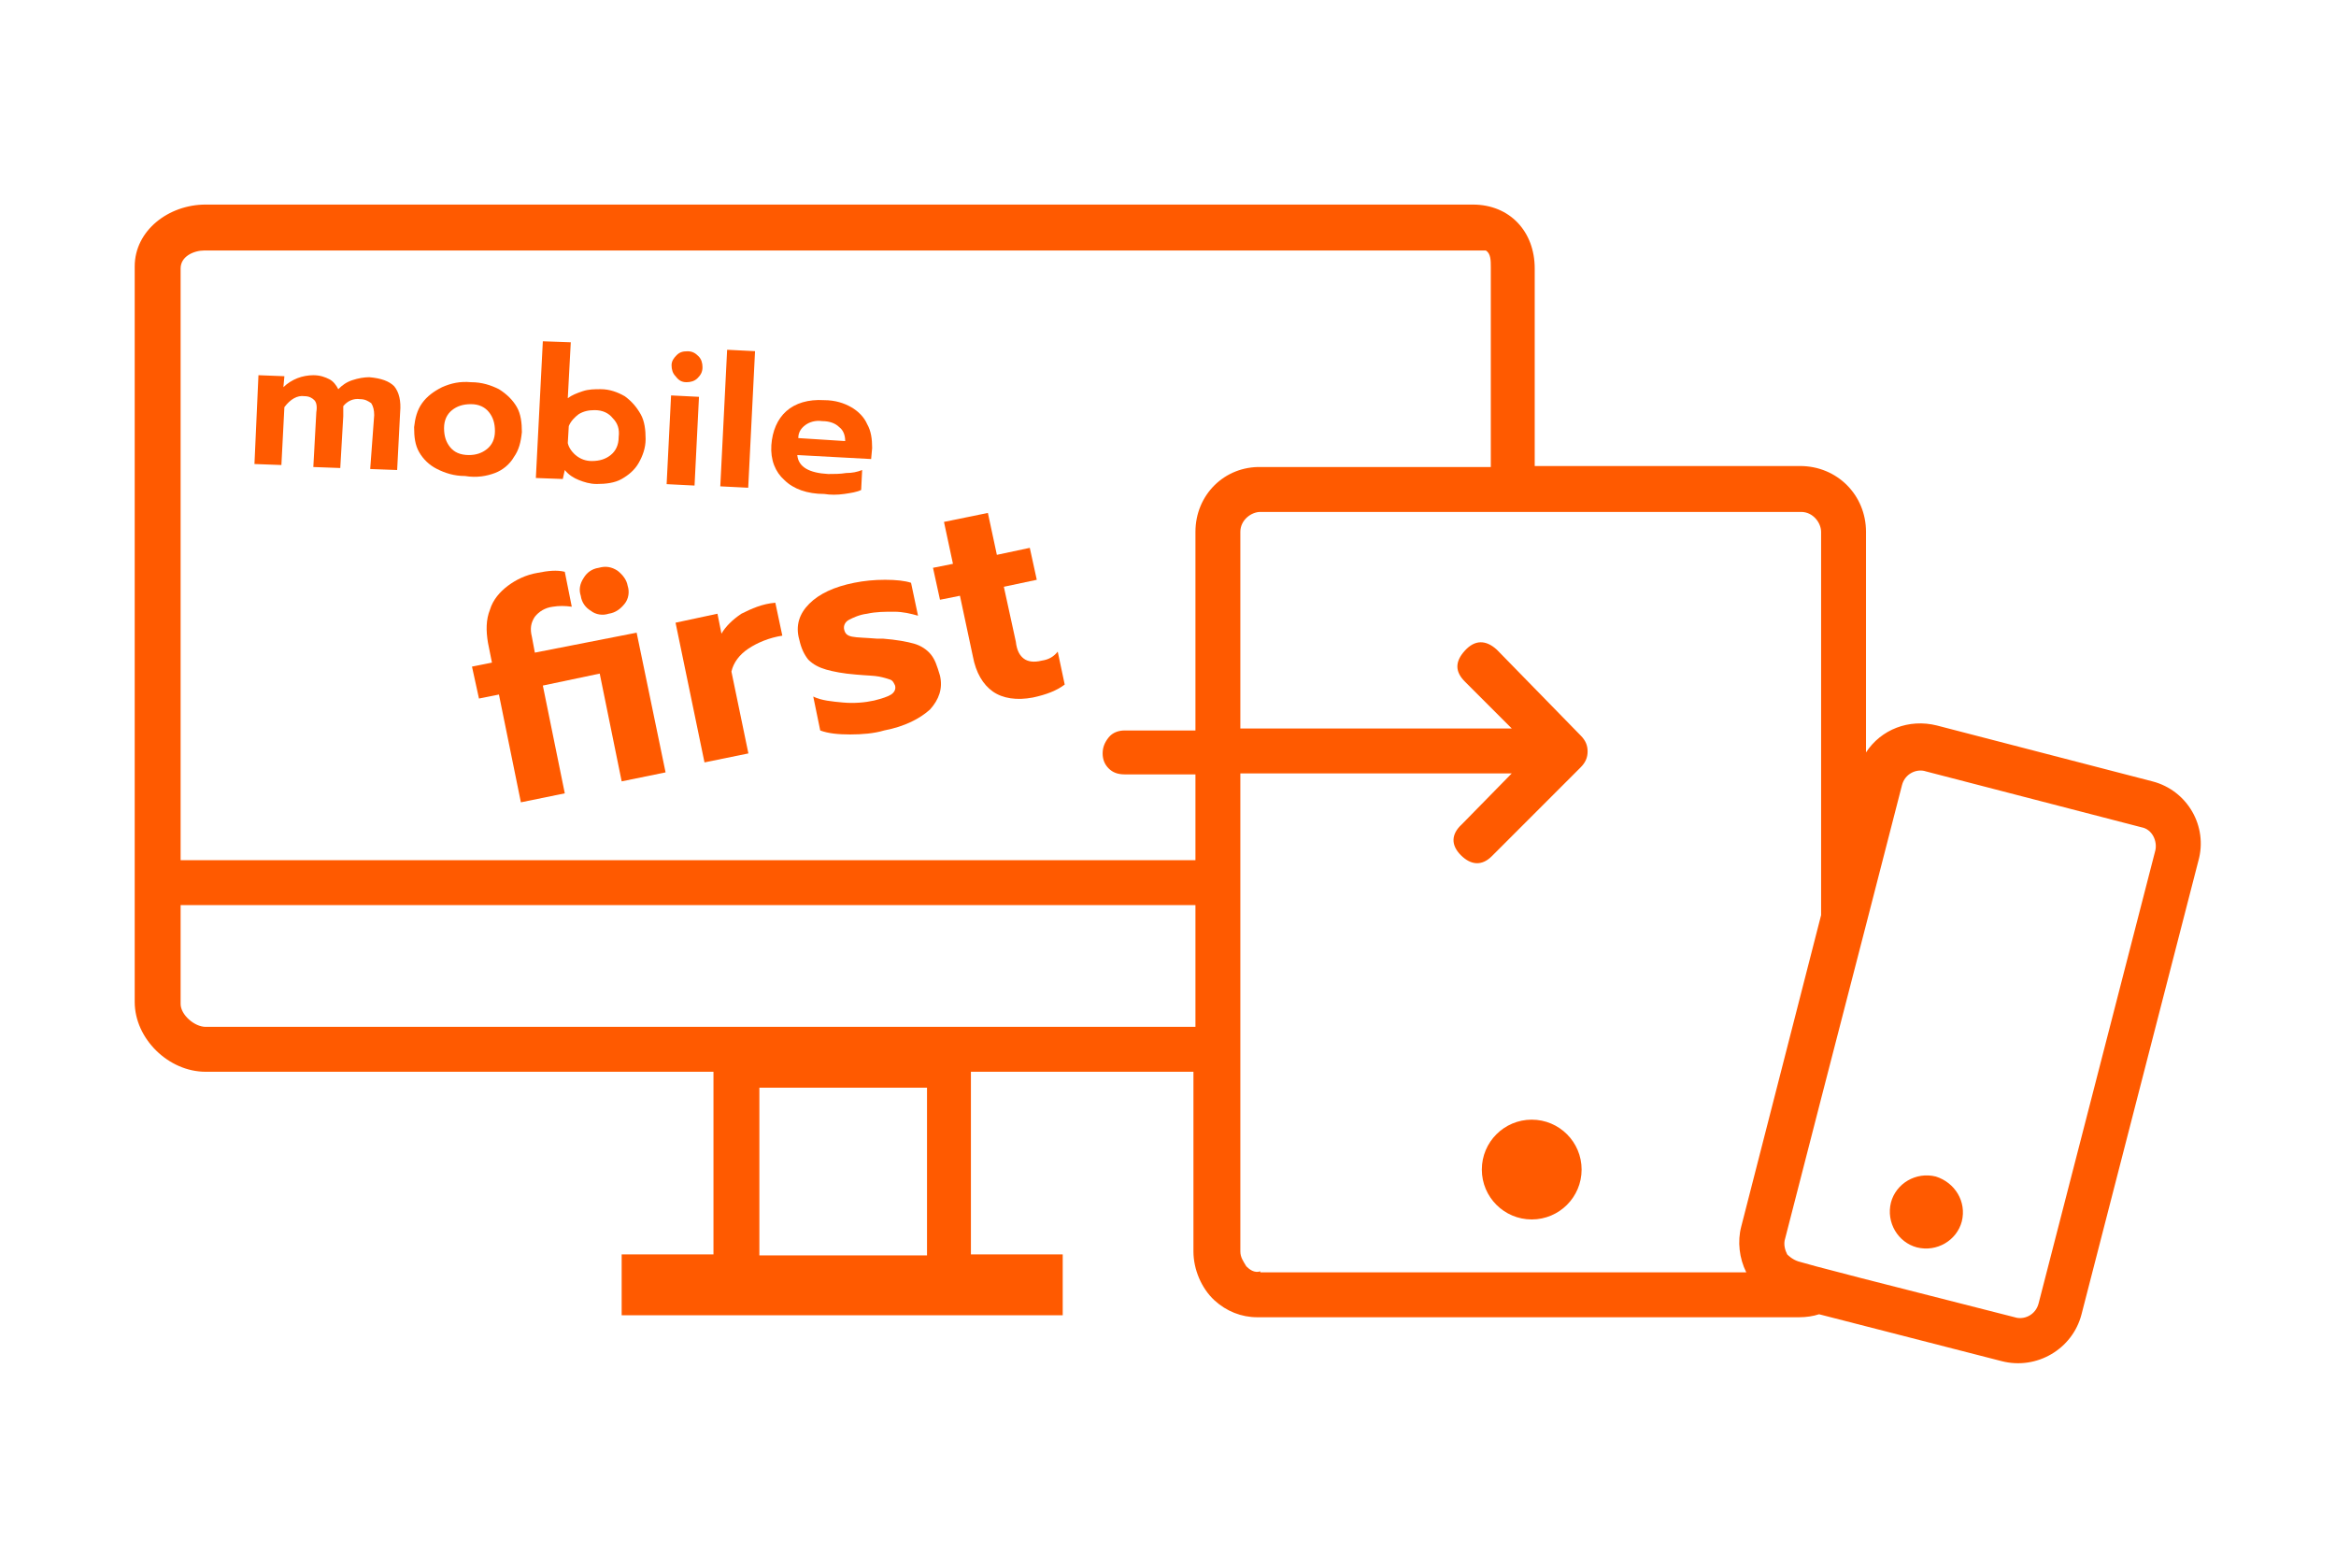 <?xml version="1.0" encoding="utf-8"?>
<!-- Generator: Adobe Illustrator 25.2.1, SVG Export Plug-In . SVG Version: 6.00 Build 0)  -->
<svg version="1.1" id="Livello_1" xmlns="http://www.w3.org/2000/svg" xmlns:xlink="http://www.w3.org/1999/xlink" x="0px" y="0px"
	 viewBox="0 0 234.1 157.1" style="enable-background:new 0 0 234.1 157.1;" xml:space="preserve">
<style type="text/css">
	.st0{fill:#ff5a00;}
</style>
<g>
	<circle class="st0" cx="153.5" cy="117.2" r="5"/>
	<path class="st0" d="M215.7,78.3l-21.6-5.6c-2.8-0.7-5.6,0.4-7.1,2.7V53.3c0-3.7-2.9-6.6-6.6-6.6h-26.6V26.9c0-3.7-2.5-6.4-6.2-6.4
		h-6.4h-3.7H102h-3.9H64.5H30.3h-9.7c-3.7,0-7.1,2.6-7.1,6.2v73.7c0,3.7,3.4,7,7.1,7h50.9v18.3h-9.2v6.1h44.2v-6.1h-9.2v-18.3h22.3
		v18c0,1.8,0.8,3.7,2.1,4.9c1.2,1.1,2.7,1.7,4.3,1.7c0,0,0.2,0,0.3,0h54c0.7,0,1.4-0.1,2-0.3l18.3,4.7c3.5,0.9,7.1-1.2,8-4.7
		l11.7-45.4C221.3,82.8,219.2,79.2,215.7,78.3z M119.8,53.3V73v0.2h-7.1c-0.6,0-1.2,0.2-1.6,0.7s-0.6,1-0.6,1.6s0.2,1.1,0.6,1.5
		s0.9,0.6,1.6,0.6h7.1v8.6H18.1V37.3V26.9c0-1.2,1.3-1.8,2.4-1.8h16.9h20.1h40.8h29.9h10.2h3.8h5.4h1.3c0.5,0.3,0.5,1,0.5,1.7v20
		h-23C122.7,46.7,119.8,49.6,119.8,53.3z M92.9,125.8H76.1V109h16.8V125.8z M20.6,102.9c-1.1,0-2.5-1.2-2.5-2.3v-9.9h101.7v12.2
		H20.6z M126.3,127.4c-0.6,0.2-1.1-0.2-1.4-0.5c-0.3-0.5-0.6-0.9-0.6-1.5v-18v-4.6V90.7v-4.6v-8.6h27.2l-5,5.1
		c-1.1,1-1.1,2.1-0.1,3.1s2.1,1.1,3.1,0.1l8.9-8.9c0.5-0.5,0.7-1,0.7-1.6s-0.2-1.1-0.7-1.6l-8.4-8.6c-1.1-1-2.2-1-3.2,0.1
		s-1,2.1,0,3.1l4.7,4.7h-27.2V73V53.3c0-1.2,1.1-2,2-2h23h4.6h26.6c1.2,0,2,1.1,2,2v38.4l-8,31.2c-0.4,1.5-0.2,3.2,0.5,4.6H126.3z
		 M216,85.2l-11.7,45.4c-0.3,1.2-1.5,1.7-2.4,1.4l-15.3-3.9l-4.6-1.2l-1.8-0.5c-0.6-0.2-1-0.6-1.1-0.7c-0.2-0.4-0.4-1-0.2-1.6
		l3.6-14l4.6-17.8l3.5-13.6c0.3-1.2,1.5-1.7,2.4-1.4l21.6,5.6C215.7,83.1,216.2,84.3,216,85.2z"/>
	<path class="st0" d="M194,117.9c-2-0.5-4,0.7-4.5,2.6c-0.5,2,0.7,4,2.6,4.5c2,0.5,4-0.7,4.5-2.6C197.1,120.4,195.9,118.5,194,117.9
		z"/>
	<path class="st0" d="M37,37.8c-0.5,0-1.1,0.1-1.7,0.3c-0.6,0.2-1,0.5-1.4,0.9c-0.2-0.4-0.5-0.8-0.9-1c-0.4-0.2-0.9-0.4-1.6-0.4
		c-0.5,0-1.1,0.1-1.6,0.3c-0.5,0.2-1,0.5-1.4,0.9l0.1-1.1l-2.6-0.1l-0.4,8.9l2.7,0.1l0.3-5.8c0.6-0.8,1.3-1.2,2-1.1
		c0.5,0,0.8,0.2,1,0.4c0.2,0.2,0.3,0.6,0.2,1.2l-0.3,5.5l2.7,0.1l0.3-5.2c0-0.2,0-0.6,0-1c0.4-0.5,1-0.8,1.7-0.7
		c0.5,0,0.8,0.2,1.1,0.4c0.2,0.3,0.3,0.7,0.3,1.2L37.1,47l2.7,0.1l0.3-5.8c0.1-1.1-0.1-2-0.6-2.6C39,38.2,38.2,37.9,37,37.8z"/>
	<path class="st0" d="M49.6,47.4c0.8-0.3,1.5-0.9,1.9-1.6c0.5-0.7,0.7-1.5,0.8-2.5c0-0.9-0.1-1.8-0.5-2.5c-0.4-0.7-1-1.3-1.8-1.8
		c-0.8-0.4-1.7-0.7-2.8-0.7c-1.1-0.1-2,0.1-2.9,0.5c-0.8,0.4-1.5,0.9-2,1.6c-0.5,0.7-0.7,1.5-0.8,2.4c0,1,0.1,1.8,0.5,2.5
		c0.4,0.7,1,1.3,1.8,1.7c0.8,0.4,1.7,0.7,2.8,0.7C47.8,47.9,48.8,47.7,49.6,47.4z M45.1,44.8c-0.4-0.5-0.6-1.1-0.6-1.9
		c0-0.8,0.3-1.4,0.8-1.8c0.5-0.4,1.1-0.6,1.9-0.6c0.8,0,1.4,0.3,1.8,0.8c0.4,0.5,0.6,1.1,0.6,1.9c0,0.8-0.3,1.4-0.8,1.8
		c-0.5,0.4-1.1,0.6-1.8,0.6C46.1,45.6,45.5,45.3,45.1,44.8z"/>
	<path class="st0" d="M56.6,47.1c0.4,0.5,0.9,0.8,1.4,1c0.5,0.2,1.1,0.4,1.8,0.4c0.9,0,1.8-0.1,2.5-0.5c0.7-0.4,1.3-0.9,1.7-1.6
		c0.4-0.7,0.7-1.5,0.7-2.4c0-0.9-0.1-1.8-0.5-2.5c-0.4-0.7-0.9-1.3-1.6-1.8c-0.7-0.4-1.5-0.7-2.4-0.7c-0.6,0-1.2,0-1.8,0.2
		c-0.6,0.2-1.1,0.4-1.5,0.7l0.3-5.6l-2.8-0.1l-0.7,13.7l2.7,0.1L56.6,47.1z M57,42.7c0.2-0.5,0.6-0.9,1-1.2c0.5-0.3,1-0.4,1.6-0.4
		c0.8,0,1.4,0.3,1.8,0.8c0.5,0.5,0.7,1.1,0.6,1.9c0,0.8-0.3,1.4-0.8,1.8c-0.5,0.4-1.1,0.6-1.9,0.6c-0.6,0-1.1-0.2-1.5-0.5
		c-0.4-0.3-0.8-0.8-0.9-1.3L57,42.7z"/>
	
		<rect x="64" y="42.7" transform="matrix(4.999147e-02 -0.999 0.999 4.999147e-02 20.949 110.318)" class="st0" width="8.9" height="2.8"/>
	<path class="st0" d="M68.8,38.3c0.4,0,0.8-0.1,1.1-0.4c0.3-0.3,0.5-0.6,0.5-1.1c0-0.4-0.1-0.8-0.4-1.1c-0.3-0.3-0.6-0.5-1.1-0.5
		s-0.8,0.1-1.1,0.4c-0.3,0.3-0.5,0.6-0.5,1c0,0.4,0.1,0.8,0.4,1.1C68,38.1,68.3,38.3,68.8,38.3z"/>
	
		<rect x="67.1" y="40.6" transform="matrix(4.997233e-02 -0.999 0.999 4.997233e-02 28.271 113.74)" class="st0" width="13.7" height="2.8"/>
	<path class="st0" d="M84.6,49.5c0.7-0.1,1.3-0.2,1.7-0.4l0.1-2c-0.5,0.2-1,0.3-1.6,0.3c-0.6,0.1-1.2,0.1-1.8,0.1
		c-1.9-0.1-3-0.7-3.1-1.9l7.4,0.4l0.1-1.1c0-0.9-0.1-1.7-0.5-2.4c-0.3-0.7-0.9-1.3-1.6-1.7c-0.7-0.4-1.6-0.7-2.7-0.7
		c-1.6-0.1-2.9,0.3-3.8,1.1c-0.9,0.8-1.4,2-1.5,3.4c-0.1,1.5,0.4,2.7,1.3,3.5c0.9,0.9,2.3,1.4,4,1.4C83.2,49.6,83.9,49.6,84.6,49.5z
		 M80.7,42.6c0.4-0.3,1-0.5,1.7-0.4c0.7,0,1.3,0.2,1.7,0.6c0.4,0.3,0.6,0.8,0.6,1.4L80,43.9C80,43.3,80.3,42.9,80.7,42.6z"/>
	<path class="st0" d="M53.6,65.4l-0.3-1.6c-0.2-0.8-0.1-1.4,0.3-2c0.4-0.5,1-0.9,1.8-1c0.6-0.1,1.2-0.1,1.9,0l-0.7-3.5
		c-0.8-0.2-1.7-0.1-2.7,0.1c-1.2,0.2-2.2,0.7-3,1.3c-0.8,0.6-1.5,1.4-1.8,2.4c-0.4,1-0.4,2.1-0.2,3.3l0.4,2l-2,0.4l0.7,3.2l2-0.4
		l2.2,10.8l4.4-0.9l-2.2-10.8l5.7-1.2l2.2,10.8l4.4-0.9l-2.9-14L53.6,65.4z"/>
	<path class="st0" d="M61.9,57.2c-0.6-0.4-1.2-0.5-1.9-0.3c-0.7,0.1-1.2,0.5-1.5,1c-0.4,0.6-0.5,1.2-0.3,1.8c0.1,0.7,0.5,1.2,1,1.5
		c0.5,0.4,1.2,0.5,1.8,0.3c0.7-0.1,1.2-0.5,1.6-1c0.4-0.5,0.5-1.2,0.3-1.8C62.8,58.1,62.4,57.6,61.9,57.2z"/>
	<path class="st0" d="M74.3,61.5c-0.9,0.6-1.6,1.3-2,2l-0.4-2l-4.2,0.9l2.9,14l4.4-0.9l-1.7-8.2c0.2-0.9,0.8-1.7,1.7-2.3
		c0.9-0.6,2.1-1.1,3.4-1.3l-0.7-3.3C76.4,60.5,75.3,61,74.3,61.5z"/>
	<path class="st0" d="M93.3,65.6c-0.4-0.5-1-0.9-1.7-1.1s-1.8-0.4-3.1-0.5l-0.6,0c-1.2-0.1-2-0.1-2.5-0.2s-0.7-0.3-0.8-0.7
		c-0.1-0.4,0.1-0.8,0.5-1c0.4-0.2,1-0.5,1.8-0.6c0.9-0.2,1.8-0.2,2.7-0.2c0.9,0,1.7,0.2,2.4,0.4l-0.7-3.3c-0.6-0.2-1.5-0.3-2.6-0.3
		c-1.1,0-2.1,0.1-3.1,0.3c-2,0.4-3.5,1.1-4.5,2.1c-1,1-1.4,2.2-1,3.6c0.2,0.9,0.5,1.5,0.9,2c0.5,0.5,1.1,0.8,1.8,1
		c0.7,0.2,1.7,0.4,3,0.5c1.1,0.1,1.8,0.1,2.3,0.2c0.5,0.1,0.8,0.2,1.1,0.3c0.3,0.1,0.4,0.4,0.5,0.6c0.1,0.4-0.1,0.7-0.4,0.9
		c-0.3,0.2-0.9,0.4-1.7,0.6c-0.9,0.2-2,0.3-3.1,0.2c-1.1-0.1-2.2-0.2-3-0.6l0.7,3.4c0.8,0.3,1.8,0.4,3,0.4c1.2,0,2.4-0.1,3.4-0.4
		c2.1-0.4,3.6-1.2,4.6-2.1c0.9-1,1.3-2.1,1-3.4C93.9,66.7,93.7,66.1,93.3,65.6z"/>
	<path class="st0" d="M104.4,66.2c-0.8,0.2-1.4,0.1-1.8-0.2c-0.4-0.3-0.7-0.8-0.8-1.7l-1.2-5.5l3.3-0.7l-0.7-3.2l-3.3,0.7l-0.9-4.2
		l-4.4,0.9l0.9,4.2l-2,0.4l0.7,3.2l2-0.4l1.3,6.1c0.3,1.6,1,2.8,2,3.5c1,0.7,2.4,0.9,4,0.6c1.4-0.3,2.4-0.7,3.2-1.3l-0.7-3.3
		C105.6,65.8,105.1,66.1,104.4,66.2z"/>
</g>
</svg>
